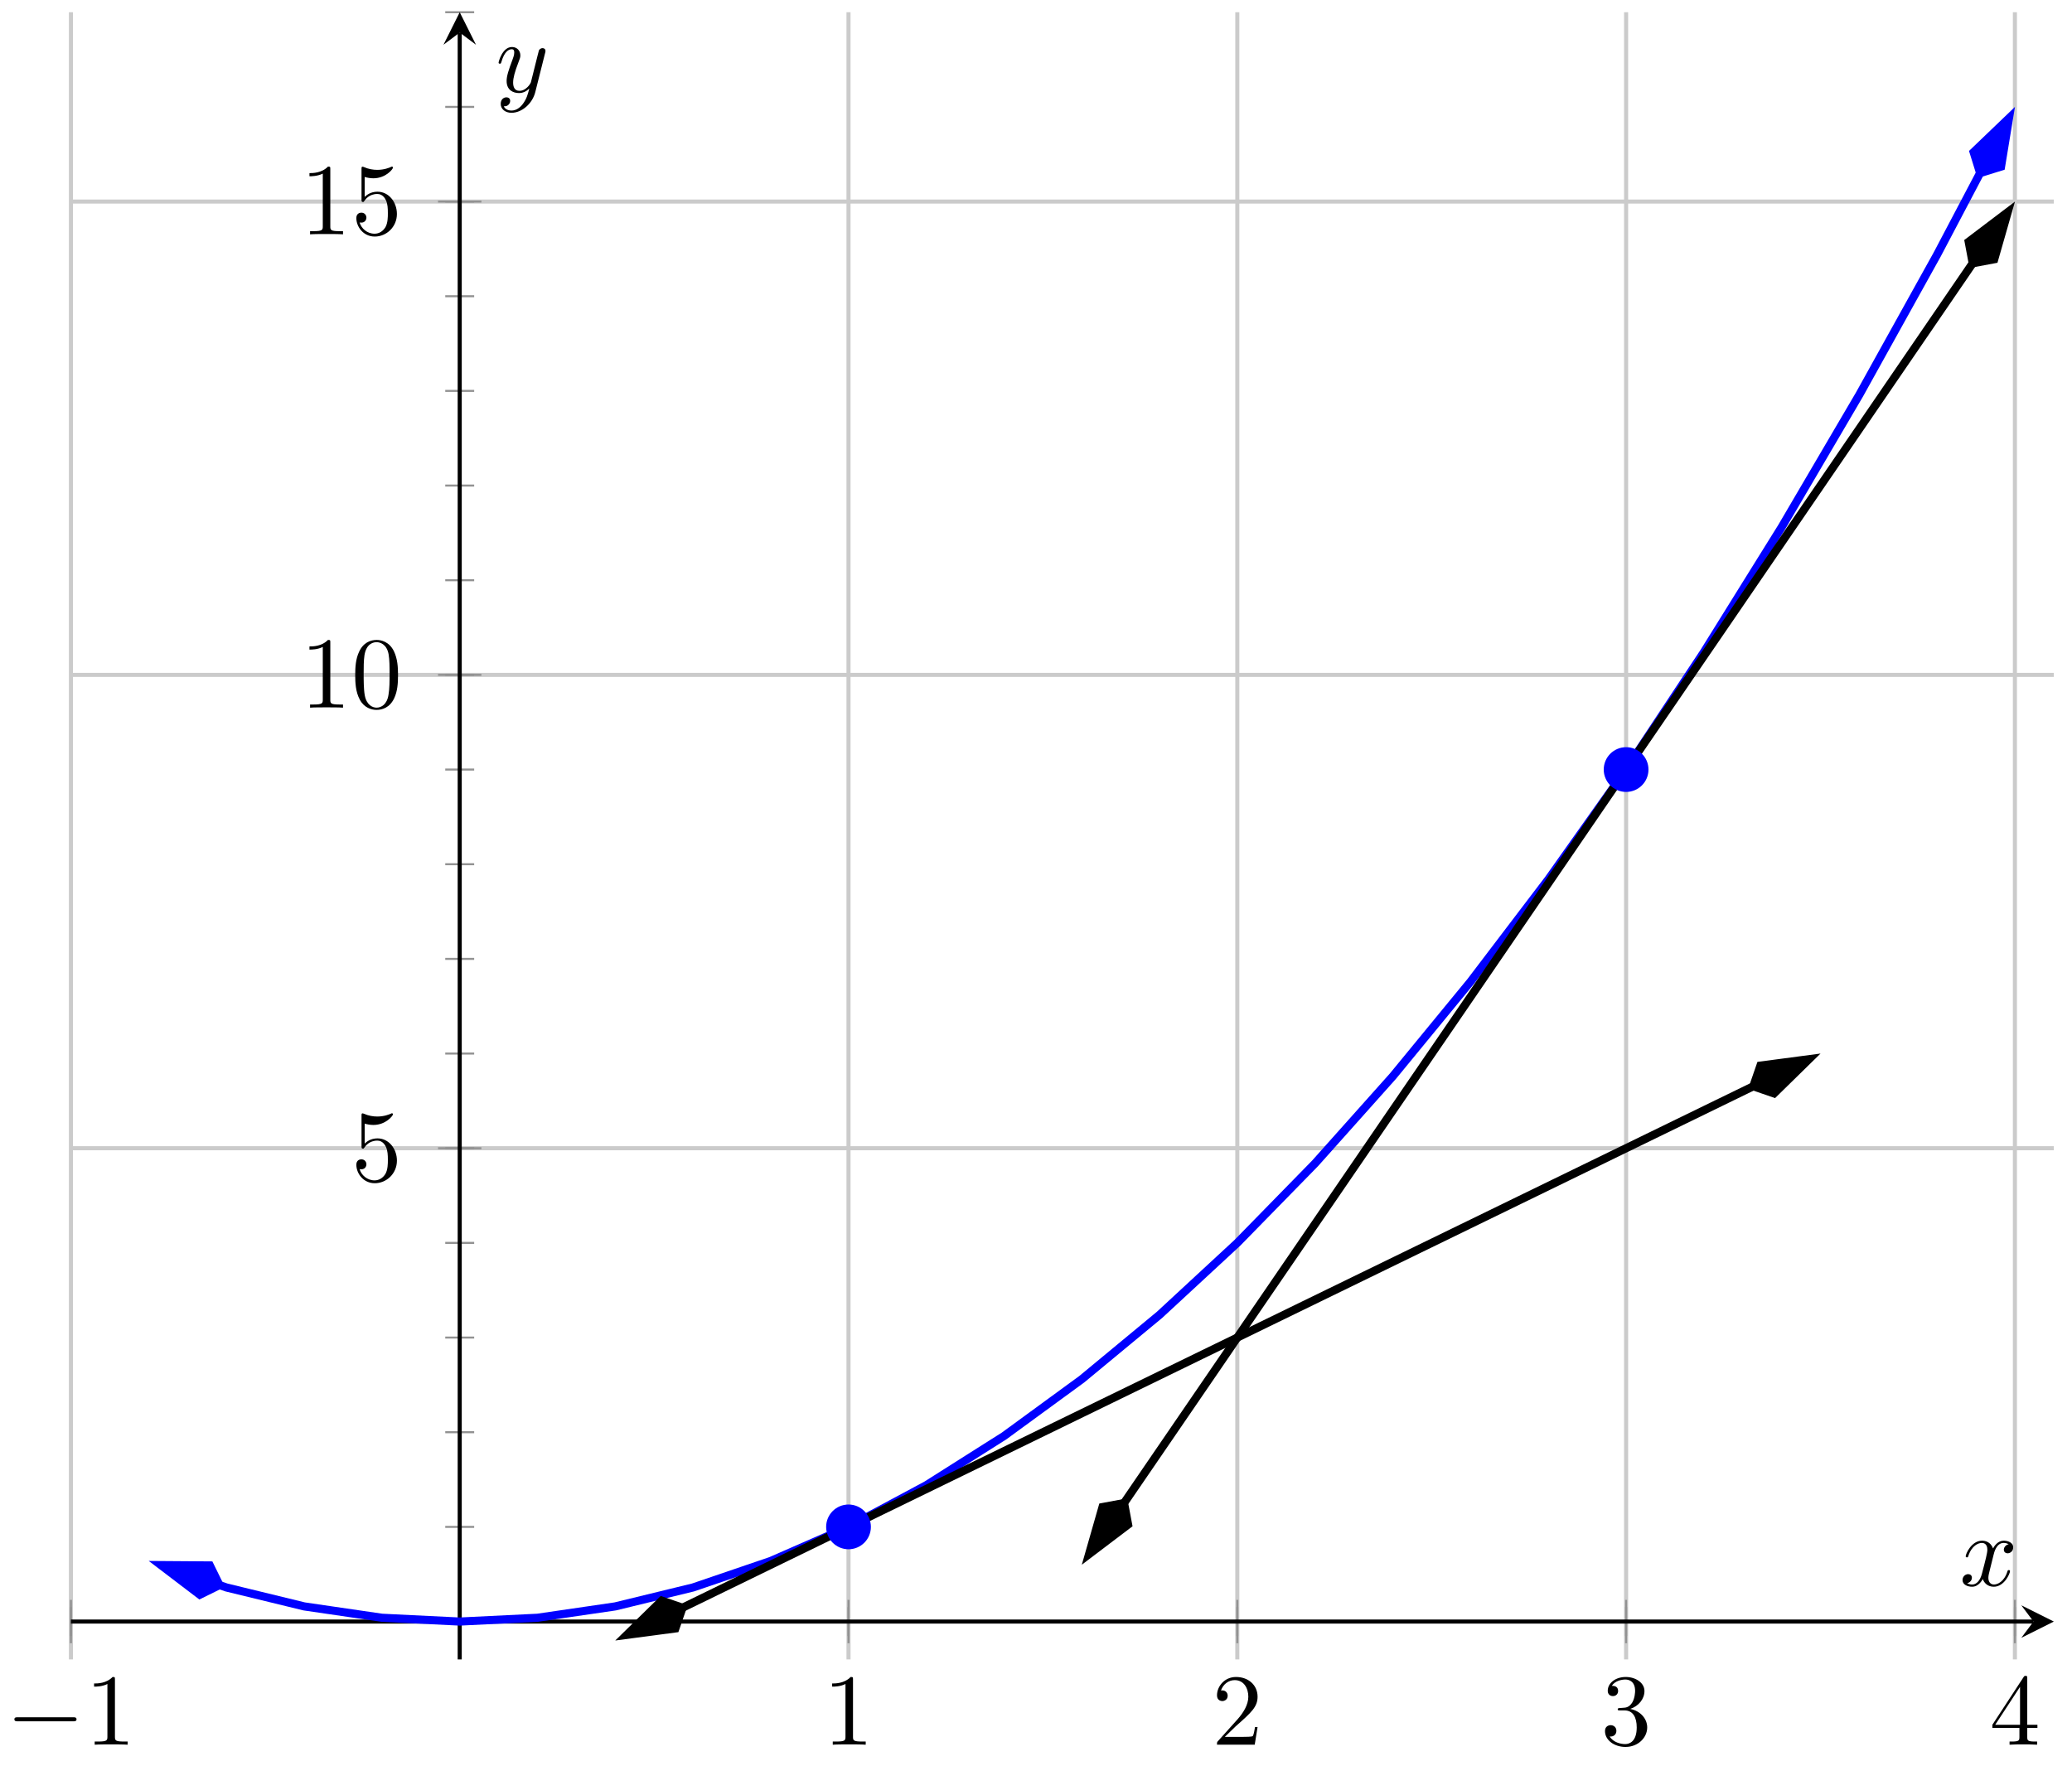 <svg xmlns="http://www.w3.org/2000/svg" xmlns:xlink="http://www.w3.org/1999/xlink" version="1.1" width="203" height="173" viewBox="0 0 203 173">
<defs>
<path id="font_1_1" d="M.659 .23C.676 .23 .694 .23 .694 .25 .694 .27 .676 .27 .659 .27H.118C.101 .27 .083 .27 .083 .25 .083 .23 .101 .23 .118 .23H.659Z"/>
<path id="font_2_2" d="M.294 .64C.294 .664 .294 .666 .271 .666 .209 .602 .121 .602 .089 .602V.571C.109 .571 .168 .571 .22 .597V.079C.22 .043 .217 .031 .127 .031H.095V0C.13 .003 .217 .003 .257 .003 .297 .003 .384 .003 .419 0V.031H.387C.297 .031 .294 .042 .294 .079V.64Z"/>
<path id="font_2_3" d="M.127 .077 .233 .18C.389 .318 .449 .372 .449 .472 .449 .586 .359 .666 .237 .666 .124 .666 .05 .574 .05 .485 .05 .429 .1 .429 .103 .429 .12 .429 .155 .441 .155 .482 .155 .508 .137 .534 .102 .534 .094 .534 .092 .534 .089 .533 .112 .598 .166 .635 .224 .635 .315 .635 .358 .554 .358 .472 .358 .392 .308 .313 .253 .251L.061 .037C.05 .026 .05 .024 .05 0H.421L.449 .174H.424C.419 .144 .412 .1 .402 .085 .395 .077 .329 .077 .307 .077H.127Z"/>
<path id="font_2_4" d="M.29 .352C.372 .379 .43 .449 .43 .528 .43 .61 .342 .666 .246 .666 .145 .666 .069 .606 .069 .53 .069 .497 .091 .478 .12 .478 .151 .478 .171 .5 .171 .529 .171 .579 .124 .579 .109 .579 .14 .628 .206 .641 .242 .641 .283 .641 .338 .619 .338 .529 .338 .517 .336 .459 .31 .415 .28 .367 .246 .364 .221 .363 .213 .362 .189 .36 .182 .36 .174 .359 .167 .358 .167 .348 .167 .337 .174 .337 .191 .337H.235C.317 .337 .354 .269 .354 .17 .354 .034 .285 .006 .241 .006 .198 .006 .123 .022 .088 .081 .123 .076 .154 .098 .154 .136 .154 .172 .127 .192 .098 .192 .074 .192 .042 .178 .042 .134 .042 .043 .135-.022 .244-.022 .366-.022 .457 .068 .457 .17 .457 .253 .394 .331 .29 .352Z"/>
<path id="font_2_5" d="M.294 .165V.078C.294 .042 .292 .031 .218 .031H.197V0C.238 .003 .29 .003 .332 .003 .374 .003 .427 .003 .468 0V.031H.447C.373 .031 .371 .042 .371 .078V.165H.471V.196H.371V.651C.371 .671 .371 .677 .355 .677 .346 .677 .343 .677 .335 .665L.028 .196V.165H.294M.3 .196H.056L.3 .569V.196Z"/>
<path id="font_2_6" d="M.449 .2C.449 .319 .367 .419 .259 .419 .211 .419 .168 .403 .132 .368V.564C.152 .558 .185 .551 .217 .551 .34 .551 .41 .642 .41 .655 .41 .661 .407 .666 .4 .666 .399 .666 .397 .666 .392 .663 .372 .654 .323 .634 .256 .634 .216 .634 .17 .641 .123 .662 .115 .665 .113 .665 .111 .665 .101 .665 .101 .657 .101 .641V.344C.101 .326 .101 .318 .115 .318 .122 .318 .124 .321 .128 .327 .139 .343 .176 .397 .257 .397 .309 .397 .334 .351 .342 .333 .358 .296 .36 .257 .36 .207 .36 .172 .36 .112 .336 .07 .312 .031 .275 .006 .229 .006 .156 .006 .099 .058 .082 .117 .085 .116 .088 .115 .099 .115 .132 .115 .149 .14 .149 .164 .149 .188 .132 .213 .099 .213 .085 .213 .05 .206 .05 .16 .05 .074 .119-.022 .231-.022 .347-.022 .449 .073 .449 .2Z"/>
<path id="font_2_1" d="M.46 .32C.46 .4 .455 .48 .42 .554 .374 .65 .292 .666 .25 .666 .19 .666 .117 .64 .076 .547 .044 .478 .039 .4 .039 .32 .039 .245 .043 .155 .084 .079 .127-.002 .2-.022 .249-.022 .303-.022 .379-.001 .423 .094 .455 .163 .46 .241 .46 .32M.249-0C.21-0 .151 .025 .133 .121 .122 .181 .122 .273 .122 .332 .122 .396 .122 .462 .13 .516 .149 .635 .224 .644 .249 .644 .282 .644 .348 .626 .367 .527 .377 .471 .377 .395 .377 .332 .377 .257 .377 .189 .366 .125 .351 .03 .294-0 .249-0Z"/>
<clipPath id="clip_3">
<path transform="matrix(1,0,0,-1,6.948,162.594)" d="M0 0H194.267V161.396H0Z"/>
</clipPath>
<path id="font_4_1" d="M.334 .302C.34 .328 .363 .42 .433 .42 .438 .42 .462 .42 .483 .407 .455 .402 .435 .377 .435 .353 .435 .337 .446 .318 .473 .318 .495 .318 .527 .336 .527 .376 .527 .428 .468 .442 .434 .442 .376 .442 .341 .389 .329 .366 .304 .432 .25 .442 .221 .442 .117 .442 .06 .313 .06 .288 .06 .278 .07 .278 .072 .278 .08 .278 .083 .28 .085 .289 .119 .395 .185 .42 .219 .42 .238 .42 .273 .411 .273 .353 .273 .322 .256 .255 .219 .115 .203 .053 .168 .011 .124 .011 .118 .011 .095 .011 .074 .024 .099 .029 .121 .05 .121 .078 .121 .105 .099 .113 .084 .113 .054 .113 .029 .087 .029 .055 .029 .009 .079-.011 .123-.011 .189-.011 .225 .059 .228 .065 .24 .028 .276-.011 .336-.011 .439-.011 .496 .118 .496 .143 .496 .153 .487 .153 .484 .153 .475 .153 .473 .149 .471 .142 .438 .035 .37 .011 .338 .011 .299 .011 .283 .043 .283 .077 .283 .099 .289 .121 .3 .165L.334 .302Z"/>
<path id="font_4_2" d="M.486 .381C.49 .395 .49 .397 .49 .404 .49 .422 .476 .431 .461 .431 .451 .431 .435 .425 .426 .41 .424 .405 .416 .374 .412 .356 .405 .33 .398 .303 .392 .276L.347 .096C.343 .081 .3 .011 .234 .011 .183 .011 .172 .055 .172 .092 .172 .138 .189 .2 .223 .288 .239 .329 .243 .34 .243 .36 .243 .405 .211 .442 .161 .442 .066 .442 .029 .297 .029 .288 .029 .278 .039 .278 .041 .278 .051 .278 .052 .28 .057 .296 .084 .39 .124 .42 .158 .42 .166 .42 .183 .42 .183 .388 .183 .363 .173 .337 .166 .318 .126 .212 .108 .155 .108 .108 .108 .019 .171-.011 .23-.011 .269-.011 .303 .006 .331 .034 .318-.018 .306-.067 .266-.12 .24-.154 .202-.183 .156-.183 .142-.183 .097-.18 .08-.141 .096-.141 .109-.141 .123-.129 .133-.12 .143-.107 .143-.088 .143-.057 .116-.053 .106-.053 .083-.053 .05-.069 .05-.118 .05-.168 .094-.205 .156-.205 .259-.205 .362-.114 .39-.001L.486 .381Z"/>
</defs>
<path transform="matrix(1,0,0,-1,6.948,162.594)" stroke-width=".399" stroke-linecap="butt" stroke-miterlimit="10" stroke-linejoin="miter" fill="none" stroke="#cbcbcb" d="M0 0V161.396M76.183 0V161.396M114.275 0V161.396M152.366 0V161.396M190.458 0V161.396"/>
<path transform="matrix(1,0,0,-1,6.948,162.594)" stroke-width=".399" stroke-linecap="butt" stroke-miterlimit="10" stroke-linejoin="miter" fill="none" stroke="#cbcbcb" d="M0 50.088H194.267M0 96.467H194.267M0 142.845H194.267"/>
<path transform="matrix(1,0,0,-1,6.948,162.594)" stroke-width=".199" stroke-linecap="butt" stroke-miterlimit="10" stroke-linejoin="miter" fill="none" stroke="#929292" d="M0 2.293V5.128M38.092 2.293V5.128M76.183 2.293V5.128M114.275 2.293V5.128M152.366 2.293V5.128M190.458 2.293V5.128"/>
<path transform="matrix(1,0,0,-1,6.948,162.594)" stroke-width=".199" stroke-linecap="butt" stroke-miterlimit="10" stroke-linejoin="miter" fill="none" stroke="#929292" d="M0 1.584V5.836M76.183 1.584V5.836M114.275 1.584V5.836M152.366 1.584V5.836M190.458 1.584V5.836"/>
<path transform="matrix(1,0,0,-1,6.948,162.594)" stroke-width=".199" stroke-linecap="butt" stroke-miterlimit="10" stroke-linejoin="miter" fill="none" stroke="#929292" d="M36.674 3.71H39.509M36.674 12.986H39.509M36.674 22.262H39.509M36.674 31.537H39.509M36.674 40.813H39.509M36.674 50.088H39.509M36.674 59.364H39.509M36.674 68.64H39.509M36.674 77.915H39.509M36.674 87.191H39.509M36.674 96.467H39.509M36.674 105.742H39.509M36.674 115.018H39.509M36.674 124.294H39.509M36.674 133.569H39.509M36.674 142.845H39.509M36.674 152.12H39.509M36.674 161.396H39.509"/>
<path transform="matrix(1,0,0,-1,6.948,162.594)" stroke-width=".199" stroke-linecap="butt" stroke-miterlimit="10" stroke-linejoin="miter" fill="none" stroke="#929292" d="M35.966 50.088H40.217M35.966 96.467H40.217M35.966 142.845H40.217"/>
<path transform="matrix(1,0,0,-1,6.948,162.594)" stroke-width=".399" stroke-linecap="butt" stroke-miterlimit="10" stroke-linejoin="miter" fill="none" stroke="#000000" d="M0 3.71H192.275"/>
<path transform="matrix(1,0,0,-1,199.228,158.884)" d="M1.993 0-1.196 1.594 0 0-1.196-1.594"/>
<path transform="matrix(1,0,0,-1,6.948,162.594)" stroke-width=".399" stroke-linecap="butt" stroke-miterlimit="10" stroke-linejoin="miter" fill="none" stroke="#000000" d="M38.092 0V159.404"/>
<path transform="matrix(0,-1,-1,-0,45.041,3.19)" d="M1.993 0-1.196 1.594 0 0-1.196-1.594"/>
<use data-text="&#x2212;" xlink:href="#font_1_1" transform="matrix(9.963,0,0,-9.963,.583,170.95)"/>
<use data-text="1" xlink:href="#font_2_2" transform="matrix(9.963,0,0,-9.963,8.331,170.95)"/>
<use data-text="1" xlink:href="#font_2_2" transform="matrix(9.963,0,0,-9.963,80.642,170.95)"/>
<use data-text="2" xlink:href="#font_2_3" transform="matrix(9.963,0,0,-9.963,118.735,170.95)"/>
<use data-text="3" xlink:href="#font_2_4" transform="matrix(9.963,0,0,-9.963,156.828,170.95)"/>
<use data-text="4" xlink:href="#font_2_5" transform="matrix(9.963,0,0,-9.963,194.92,170.95)"/>
<use data-text="5" xlink:href="#font_2_6" transform="matrix(9.963,0,0,-9.963,34.414,115.716)"/>
<use data-text="1" xlink:href="#font_2_2" transform="matrix(9.963,0,0,-9.963,29.432,69.338)"/>
<use data-text="0" xlink:href="#font_2_1" transform="matrix(9.963,0,0,-9.963,34.413,69.338)"/>
<use data-text="1" xlink:href="#font_2_2" transform="matrix(9.963,0,0,-9.963,29.432,22.959)"/>
<use data-text="5" xlink:href="#font_2_6" transform="matrix(9.963,0,0,-9.963,34.413,22.959)"/>
<g clip-path="url(#clip_3)">
<path transform="matrix(1,0,0,-1,6.948,162.594)" stroke-width=".797" stroke-linecap="butt" stroke-miterlimit="10" stroke-linejoin="miter" fill="none" stroke="#0000ff" d="M14.553 7.283 15.237 7.049 22.855 5.194 30.473 4.081 38.092 3.71 45.71 4.081 53.328 5.194 60.947 7.049 68.565 9.647 76.183 12.986 83.802 17.067 91.42 21.89 99.038 27.456 106.656 33.763 114.275 40.813 121.893 48.604 129.511 57.138 137.13 66.414 144.748 76.431 152.366 87.191 159.985 98.693 167.603 110.937 175.221 123.923 182.84 137.65 187.045 145.637"/>
<path transform="matrix(-.946,-.323,-.323,.946,22.035,155.493)" d="M6.63 0 2.08 1.517 .564 0 2.08-1.517Z" fill="#0000ff"/>
<path transform="matrix(-.946,-.323,-.323,.946,22.035,155.493)" stroke-width=".797" stroke-linecap="butt" stroke-miterlimit="10" stroke-linejoin="miter" fill="none" stroke="#0000ff" d="M6.63 0 2.08 1.517 .564 0 2.08-1.517Z"/>
<path transform="matrix(.466,-.885,-.885,-.466,193.736,17.455)" d="M6.63 0 2.08 1.517 .564 0 2.08-1.517Z" fill="#0000ff"/>
<path transform="matrix(.466,-.885,-.885,-.466,193.736,17.455)" stroke-width=".797" stroke-linecap="butt" stroke-miterlimit="10" stroke-linejoin="miter" fill="none" stroke="#0000ff" d="M6.63 0 2.08 1.517 .564 0 2.08-1.517Z"/>
<path transform="matrix(1,0,0,-1,6.948,162.594)" stroke-width=".797" stroke-linecap="butt" stroke-miterlimit="10" stroke-linejoin="miter" fill="none" stroke="#000000" d="M59.915 5.063 58.248 4.251 63.169 6.647 68.089 9.044 73.009 11.44 77.929 13.836 82.849 16.232 87.769 18.628 92.689 21.025 97.609 23.421 102.53 25.817 107.45 28.213 112.37 30.609 117.29 33.006 122.21 35.402 127.13 37.798 132.05 40.194 136.971 42.59 141.891 44.987 146.811 47.383 151.731 49.779 156.651 52.175 161.571 54.571 166.491 56.968 164.824 56.156"/>
<path transform="matrix(-.899,.438,.438,.899,67.372,157.284)" d="M6.63 0 2.08 1.517 .564 0 2.08-1.517Z"/>
<path transform="matrix(-.899,.438,.438,.899,67.372,157.284)" stroke-width=".797" stroke-linecap="butt" stroke-miterlimit="10" stroke-linejoin="miter" fill="none" stroke="#000000" d="M6.63 0 2.08 1.517 .564 0 2.08-1.517Z"/>
<path transform="matrix(.899,-.438,-.438,-.899,171.271,106.685)" d="M6.63 0 2.08 1.517 .564 0 2.08-1.517Z"/>
<path transform="matrix(.899,-.438,-.438,-.899,171.271,106.685)" stroke-width=".797" stroke-linecap="butt" stroke-miterlimit="10" stroke-linejoin="miter" fill="none" stroke="#000000" d="M6.63 0 2.08 1.517 .564 0 2.08-1.517Z"/>
<path transform="matrix(1,0,0,-1,6.948,162.594)" stroke-width=".797" stroke-linecap="butt" stroke-miterlimit="10" stroke-linejoin="miter" fill="none" stroke="#000000" d="M103.176 15.322 102.847 14.841 106.656 20.406 110.466 25.972 114.275 31.537 118.084 37.103 121.893 42.668 125.702 48.233 129.511 53.799 133.321 59.364 137.13 64.929 140.939 70.495 144.748 76.06 148.557 81.626 152.366 87.191 156.176 92.756 159.985 98.322 163.794 103.887 167.603 109.453 171.412 115.018 175.221 120.583 179.03 126.149 182.84 131.714 186.649 137.279 186.32 136.799"/>
<path transform="matrix(-.565,.825,.825,.565,110.445,146.807)" d="M6.63 0 2.08 1.517 .564 0 2.08-1.517Z"/>
<path transform="matrix(-.565,.825,.825,.565,110.445,146.807)" stroke-width=".797" stroke-linecap="butt" stroke-miterlimit="10" stroke-linejoin="miter" fill="none" stroke="#000000" d="M6.63 0 2.08 1.517 .564 0 2.08-1.517Z"/>
<path transform="matrix(.565,-.825,-.825,-.565,192.955,26.26)" d="M6.63 0 2.08 1.517 .564 0 2.08-1.517Z"/>
<path transform="matrix(.565,-.825,-.825,-.565,192.955,26.26)" stroke-width=".797" stroke-linecap="butt" stroke-miterlimit="10" stroke-linejoin="miter" fill="none" stroke="#000000" d="M6.63 0 2.08 1.517 .564 0 2.08-1.517Z"/>
</g>
<path transform="matrix(1,0,0,-1,6.948,162.594)" d="M78.176 12.986C78.176 14.086 77.284 14.978 76.183 14.978 75.083 14.978 74.191 14.086 74.191 12.986 74.191 11.885 75.083 10.993 76.183 10.993 77.284 10.993 78.176 11.885 78.176 12.986ZM76.183 12.986" fill="#0000ff"/>
<path transform="matrix(1,0,0,-1,6.948,162.594)" stroke-width=".399" stroke-linecap="butt" stroke-miterlimit="10" stroke-linejoin="miter" fill="none" stroke="#0000ff" d="M78.176 12.986C78.176 14.086 77.284 14.978 76.183 14.978 75.083 14.978 74.191 14.086 74.191 12.986 74.191 11.885 75.083 10.993 76.183 10.993 77.284 10.993 78.176 11.885 78.176 12.986ZM76.183 12.986"/>
<path transform="matrix(1,0,0,-1,6.948,162.594)" d="M154.359 87.191C154.359 88.291 153.467 89.184 152.366 89.184 151.266 89.184 150.374 88.291 150.374 87.191 150.374 86.091 151.266 85.198 152.366 85.198 153.467 85.198 154.359 86.091 154.359 87.191ZM152.366 87.191" fill="#0000ff"/>
<path transform="matrix(1,0,0,-1,6.948,162.594)" stroke-width=".399" stroke-linecap="butt" stroke-miterlimit="10" stroke-linejoin="miter" fill="none" stroke="#0000ff" d="M154.359 87.191C154.359 88.291 153.467 89.184 152.366 89.184 151.266 89.184 150.374 88.291 150.374 87.191 150.374 86.091 151.266 85.198 152.366 85.198 153.467 85.198 154.359 86.091 154.359 87.191ZM152.366 87.191"/>
<path transform="matrix(1,0,0,-1,6.948,162.594)" d="" fill="#0000ff"/>
<path transform="matrix(1,0,0,-1,6.948,162.594)" stroke-width=".399" stroke-linecap="butt" stroke-miterlimit="10" stroke-linejoin="miter" fill="none" stroke="#0000ff" d=""/>
<use data-text="x" xlink:href="#font_4_1" transform="matrix(9.963,0,0,-9.963,191.987,155.364)"/>
<use data-text="y" xlink:href="#font_4_2" transform="matrix(9.963,0,0,-9.963,48.559,9.009)"/>
</svg>
